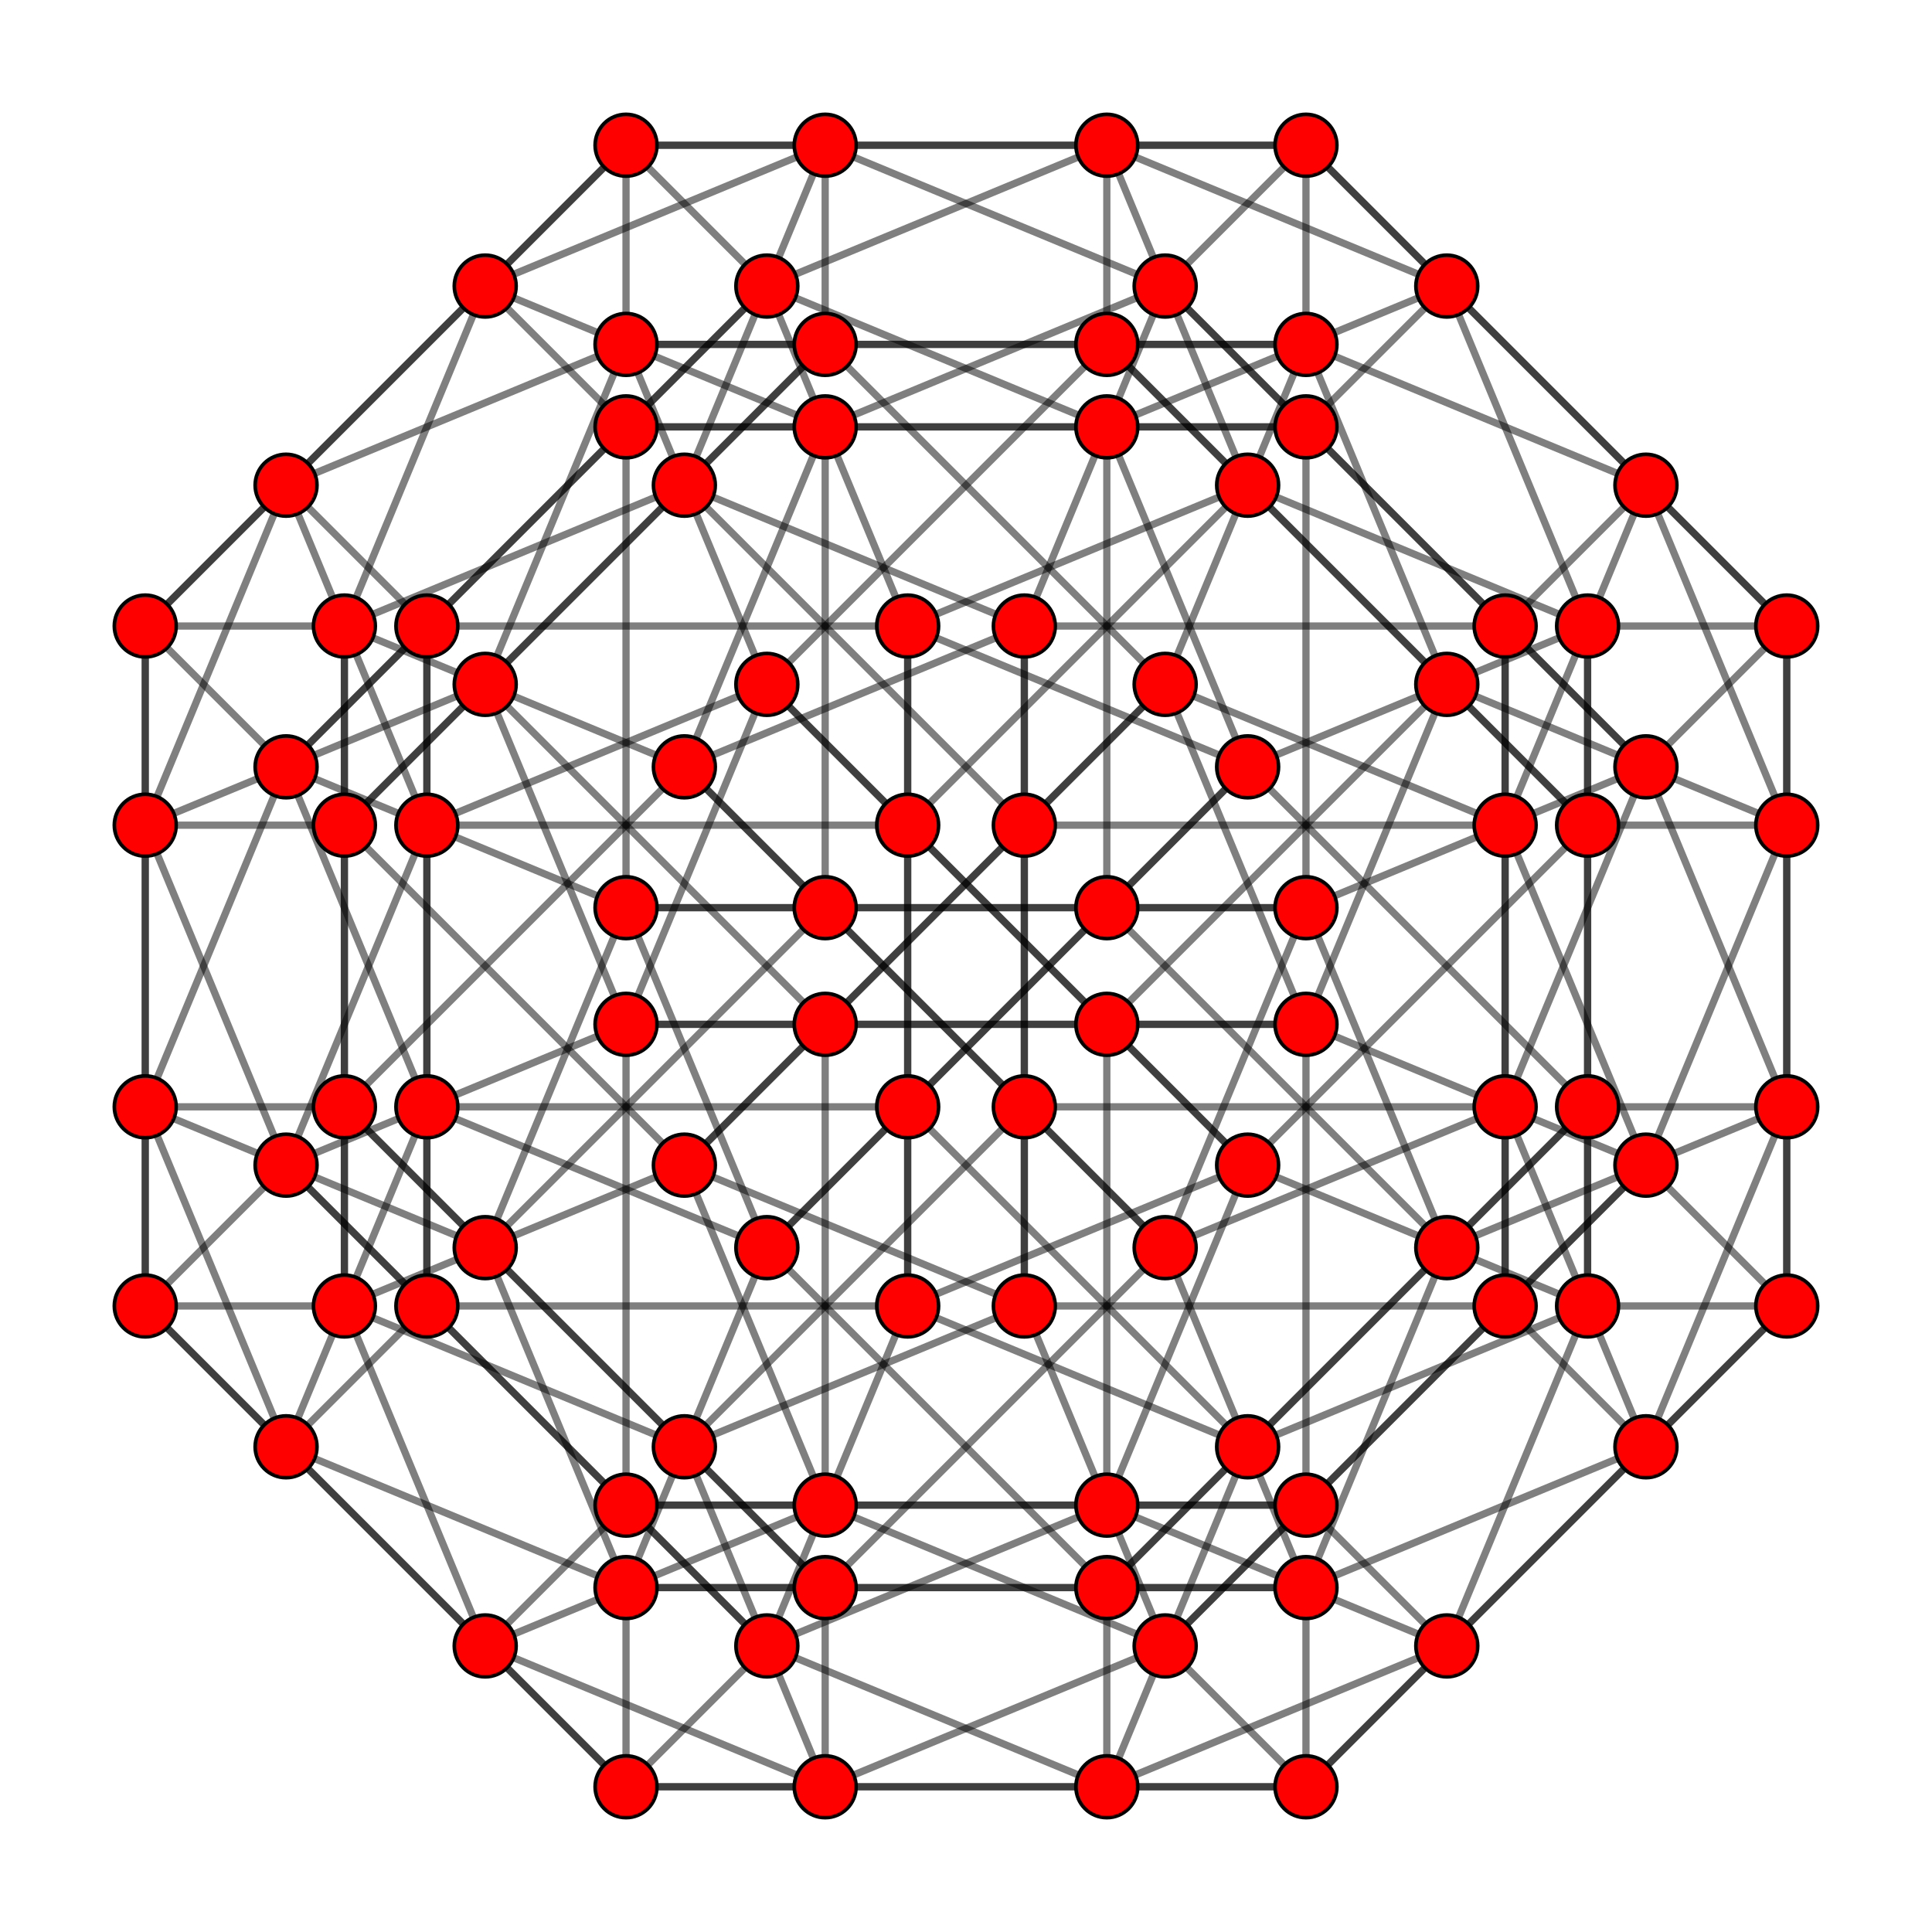 <?xml version="1.0" encoding="UTF-8" standalone="no"?>
<svg
xmlns="http://www.w3.org/2000/svg"
version="1.0"
width="1600" height="1600"
id="24-cell_t1_B4.svg">
<!-- Graph: v=96 e=288 -->
<!-- Projection: Point overlap:1 ,  visible v=96 e=288 -->
<g style="stroke:#000000;stroke-width:6.0;stroke-opacity:0.50;">
<line x1="1479.717" y1="518.452" x2="1314.790" y2="518.452"/>
<line x1="1479.717" y1="518.452" x2="1198.169" y2="236.904"/>
<line x1="1479.717" y1="518.452" x2="1479.717" y2="683.379"/>
<line x1="1479.717" y1="518.452" x2="1363.096" y2="401.831"/>
<line x1="1479.717" y1="518.452" x2="1479.717" y2="916.621"/>
<line x1="1479.717" y1="518.452" x2="1363.096" y2="635.073"/>
<line x1="1246.475" y1="1081.548" x2="964.927" y2="1363.096"/>
<line x1="1246.475" y1="1081.548" x2="848.306" y2="1081.548"/>
<line x1="1246.475" y1="1081.548" x2="1363.096" y2="964.927"/>
<line x1="1246.475" y1="1081.548" x2="1246.475" y2="683.379"/>
<line x1="1246.475" y1="1081.548" x2="1363.096" y2="1198.169"/>
<line x1="1246.475" y1="1081.548" x2="1246.475" y2="916.621"/>
<line x1="916.621" y1="751.694" x2="1033.242" y2="635.073"/>
<line x1="916.621" y1="751.694" x2="916.621" y2="353.525"/>
<line x1="916.621" y1="751.694" x2="635.073" y2="1033.242"/>
<line x1="916.621" y1="751.694" x2="518.452" y2="751.694"/>
<line x1="916.621" y1="751.694" x2="1198.169" y2="1033.242"/>
<line x1="916.621" y1="751.694" x2="1081.548" y2="751.694"/>
<line x1="683.379" y1="1314.790" x2="683.379" y2="1479.717"/>
<line x1="683.379" y1="1314.790" x2="566.758" y2="1198.169"/>
<line x1="683.379" y1="1314.790" x2="518.452" y2="1314.790"/>
<line x1="683.379" y1="1314.790" x2="401.831" y2="1033.242"/>
<line x1="683.379" y1="1314.790" x2="1081.548" y2="1314.790"/>
<line x1="683.379" y1="1314.790" x2="964.927" y2="1033.242"/>
<line x1="916.621" y1="285.210" x2="1033.242" y2="401.831"/>
<line x1="916.621" y1="285.210" x2="916.621" y2="120.283"/>
<line x1="916.621" y1="285.210" x2="1198.169" y2="566.758"/>
<line x1="916.621" y1="285.210" x2="1081.548" y2="285.210"/>
<line x1="916.621" y1="285.210" x2="635.073" y2="566.758"/>
<line x1="916.621" y1="285.210" x2="518.452" y2="285.210"/>
<line x1="683.379" y1="848.306" x2="683.379" y2="1246.475"/>
<line x1="683.379" y1="848.306" x2="566.758" y2="964.927"/>
<line x1="683.379" y1="848.306" x2="1081.548" y2="848.306"/>
<line x1="683.379" y1="848.306" x2="964.927" y2="566.758"/>
<line x1="683.379" y1="848.306" x2="518.452" y2="848.306"/>
<line x1="683.379" y1="848.306" x2="401.831" y2="566.758"/>
<line x1="353.525" y1="518.452" x2="751.694" y2="518.452"/>
<line x1="353.525" y1="518.452" x2="635.073" y2="236.904"/>
<line x1="353.525" y1="518.452" x2="353.525" y2="916.621"/>
<line x1="353.525" y1="518.452" x2="236.904" y2="635.073"/>
<line x1="353.525" y1="518.452" x2="353.525" y2="683.379"/>
<line x1="353.525" y1="518.452" x2="236.904" y2="401.831"/>
<line x1="120.283" y1="1081.548" x2="401.831" y2="1363.096"/>
<line x1="120.283" y1="1081.548" x2="285.210" y2="1081.548"/>
<line x1="120.283" y1="1081.548" x2="236.904" y2="1198.169"/>
<line x1="120.283" y1="1081.548" x2="120.283" y2="916.621"/>
<line x1="120.283" y1="1081.548" x2="236.904" y2="964.927"/>
<line x1="120.283" y1="1081.548" x2="120.283" y2="683.379"/>
<line x1="1314.790" y1="683.379" x2="1314.790" y2="518.452"/>
<line x1="1314.790" y1="683.379" x2="1033.242" y2="401.831"/>
<line x1="1314.790" y1="683.379" x2="1479.717" y2="683.379"/>
<line x1="1314.790" y1="683.379" x2="1198.169" y2="566.758"/>
<line x1="1314.790" y1="683.379" x2="1314.790" y2="1081.548"/>
<line x1="1314.790" y1="683.379" x2="1033.242" y2="964.927"/>
<line x1="1081.548" y1="1246.475" x2="964.927" y2="1363.096"/>
<line x1="1081.548" y1="1246.475" x2="683.379" y2="1246.475"/>
<line x1="1081.548" y1="1246.475" x2="1363.096" y2="964.927"/>
<line x1="1081.548" y1="1246.475" x2="1081.548" y2="848.306"/>
<line x1="1081.548" y1="1246.475" x2="1198.169" y2="1363.096"/>
<line x1="1081.548" y1="1246.475" x2="916.621" y2="1246.475"/>
<line x1="751.694" y1="916.621" x2="1033.242" y2="635.073"/>
<line x1="751.694" y1="916.621" x2="751.694" y2="518.452"/>
<line x1="751.694" y1="916.621" x2="635.073" y2="1033.242"/>
<line x1="751.694" y1="916.621" x2="353.525" y2="916.621"/>
<line x1="751.694" y1="916.621" x2="1033.242" y2="1198.169"/>
<line x1="751.694" y1="916.621" x2="751.694" y2="1081.548"/>
<line x1="518.452" y1="1479.717" x2="683.379" y2="1479.717"/>
<line x1="518.452" y1="1479.717" x2="401.831" y2="1363.096"/>
<line x1="518.452" y1="1479.717" x2="518.452" y2="1314.790"/>
<line x1="518.452" y1="1479.717" x2="236.904" y2="1198.169"/>
<line x1="518.452" y1="1479.717" x2="916.621" y2="1479.717"/>
<line x1="518.452" y1="1479.717" x2="635.073" y2="1363.096"/>
<line x1="1081.548" y1="120.283" x2="1198.169" y2="236.904"/>
<line x1="1081.548" y1="120.283" x2="916.621" y2="120.283"/>
<line x1="1081.548" y1="120.283" x2="1363.096" y2="401.831"/>
<line x1="1081.548" y1="120.283" x2="1081.548" y2="285.210"/>
<line x1="1081.548" y1="120.283" x2="964.927" y2="236.904"/>
<line x1="1081.548" y1="120.283" x2="683.379" y2="120.283"/>
<line x1="848.306" y1="683.379" x2="848.306" y2="1081.548"/>
<line x1="848.306" y1="683.379" x2="566.758" y2="964.927"/>
<line x1="848.306" y1="683.379" x2="1246.475" y2="683.379"/>
<line x1="848.306" y1="683.379" x2="964.927" y2="566.758"/>
<line x1="848.306" y1="683.379" x2="848.306" y2="518.452"/>
<line x1="848.306" y1="683.379" x2="566.758" y2="401.831"/>
<line x1="518.452" y1="353.525" x2="916.621" y2="353.525"/>
<line x1="518.452" y1="353.525" x2="635.073" y2="236.904"/>
<line x1="518.452" y1="353.525" x2="518.452" y2="751.694"/>
<line x1="518.452" y1="353.525" x2="236.904" y2="635.073"/>
<line x1="518.452" y1="353.525" x2="683.379" y2="353.525"/>
<line x1="518.452" y1="353.525" x2="401.831" y2="236.904"/>
<line x1="285.210" y1="916.621" x2="566.758" y2="1198.169"/>
<line x1="285.210" y1="916.621" x2="285.210" y2="1081.548"/>
<line x1="285.210" y1="916.621" x2="401.831" y2="1033.242"/>
<line x1="285.210" y1="916.621" x2="120.283" y2="916.621"/>
<line x1="285.210" y1="916.621" x2="566.758" y2="635.073"/>
<line x1="285.210" y1="916.621" x2="285.210" y2="518.452"/>
<line x1="1314.790" y1="916.621" x2="1314.790" y2="518.452"/>
<line x1="1314.790" y1="916.621" x2="1033.242" y2="635.073"/>
<line x1="1314.790" y1="916.621" x2="1479.717" y2="916.621"/>
<line x1="1314.790" y1="916.621" x2="1198.169" y2="1033.242"/>
<line x1="1314.790" y1="916.621" x2="1314.790" y2="1081.548"/>
<line x1="1314.790" y1="916.621" x2="1033.242" y2="1198.169"/>
<line x1="1081.548" y1="1479.717" x2="964.927" y2="1363.096"/>
<line x1="1081.548" y1="1479.717" x2="683.379" y2="1479.717"/>
<line x1="1081.548" y1="1479.717" x2="1363.096" y2="1198.169"/>
<line x1="1081.548" y1="1479.717" x2="1081.548" y2="1314.790"/>
<line x1="1081.548" y1="1479.717" x2="1198.169" y2="1363.096"/>
<line x1="1081.548" y1="1479.717" x2="916.621" y2="1479.717"/>
<line x1="751.694" y1="683.379" x2="1033.242" y2="401.831"/>
<line x1="751.694" y1="683.379" x2="751.694" y2="518.452"/>
<line x1="751.694" y1="683.379" x2="635.073" y2="566.758"/>
<line x1="751.694" y1="683.379" x2="353.525" y2="683.379"/>
<line x1="751.694" y1="683.379" x2="1033.242" y2="964.927"/>
<line x1="751.694" y1="683.379" x2="751.694" y2="1081.548"/>
<line x1="518.452" y1="1246.475" x2="683.379" y2="1246.475"/>
<line x1="518.452" y1="1246.475" x2="401.831" y2="1363.096"/>
<line x1="518.452" y1="1246.475" x2="518.452" y2="848.306"/>
<line x1="518.452" y1="1246.475" x2="236.904" y2="964.927"/>
<line x1="518.452" y1="1246.475" x2="916.621" y2="1246.475"/>
<line x1="518.452" y1="1246.475" x2="635.073" y2="1363.096"/>
<line x1="1081.548" y1="353.525" x2="1198.169" y2="236.904"/>
<line x1="1081.548" y1="353.525" x2="916.621" y2="353.525"/>
<line x1="1081.548" y1="353.525" x2="1363.096" y2="635.073"/>
<line x1="1081.548" y1="353.525" x2="1081.548" y2="751.694"/>
<line x1="1081.548" y1="353.525" x2="964.927" y2="236.904"/>
<line x1="1081.548" y1="353.525" x2="683.379" y2="353.525"/>
<line x1="848.306" y1="916.621" x2="848.306" y2="1081.548"/>
<line x1="848.306" y1="916.621" x2="566.758" y2="1198.169"/>
<line x1="848.306" y1="916.621" x2="1246.475" y2="916.621"/>
<line x1="848.306" y1="916.621" x2="964.927" y2="1033.242"/>
<line x1="848.306" y1="916.621" x2="848.306" y2="518.452"/>
<line x1="848.306" y1="916.621" x2="566.758" y2="635.073"/>
<line x1="518.452" y1="120.283" x2="916.621" y2="120.283"/>
<line x1="518.452" y1="120.283" x2="635.073" y2="236.904"/>
<line x1="518.452" y1="120.283" x2="518.452" y2="285.210"/>
<line x1="518.452" y1="120.283" x2="236.904" y2="401.831"/>
<line x1="518.452" y1="120.283" x2="683.379" y2="120.283"/>
<line x1="518.452" y1="120.283" x2="401.831" y2="236.904"/>
<line x1="285.210" y1="683.379" x2="566.758" y2="964.927"/>
<line x1="285.210" y1="683.379" x2="285.210" y2="1081.548"/>
<line x1="285.210" y1="683.379" x2="401.831" y2="566.758"/>
<line x1="285.210" y1="683.379" x2="120.283" y2="683.379"/>
<line x1="285.210" y1="683.379" x2="566.758" y2="401.831"/>
<line x1="285.210" y1="683.379" x2="285.210" y2="518.452"/>
<line x1="1479.717" y1="1081.548" x2="1479.717" y2="683.379"/>
<line x1="1479.717" y1="1081.548" x2="1363.096" y2="964.927"/>
<line x1="1479.717" y1="1081.548" x2="1479.717" y2="916.621"/>
<line x1="1479.717" y1="1081.548" x2="1363.096" y2="1198.169"/>
<line x1="1479.717" y1="1081.548" x2="1314.790" y2="1081.548"/>
<line x1="1479.717" y1="1081.548" x2="1198.169" y2="1363.096"/>
<line x1="916.621" y1="1314.790" x2="635.073" y2="1033.242"/>
<line x1="916.621" y1="1314.790" x2="518.452" y2="1314.790"/>
<line x1="916.621" y1="1314.790" x2="1198.169" y2="1033.242"/>
<line x1="916.621" y1="1314.790" x2="1081.548" y2="1314.790"/>
<line x1="916.621" y1="1314.790" x2="1033.242" y2="1198.169"/>
<line x1="916.621" y1="1314.790" x2="916.621" y2="1479.717"/>
<line x1="916.621" y1="848.306" x2="1198.169" y2="566.758"/>
<line x1="916.621" y1="848.306" x2="1081.548" y2="848.306"/>
<line x1="916.621" y1="848.306" x2="635.073" y2="566.758"/>
<line x1="916.621" y1="848.306" x2="518.452" y2="848.306"/>
<line x1="916.621" y1="848.306" x2="1033.242" y2="964.927"/>
<line x1="916.621" y1="848.306" x2="916.621" y2="1246.475"/>
<line x1="353.525" y1="1081.548" x2="353.525" y2="916.621"/>
<line x1="353.525" y1="1081.548" x2="236.904" y2="1198.169"/>
<line x1="353.525" y1="1081.548" x2="353.525" y2="683.379"/>
<line x1="353.525" y1="1081.548" x2="236.904" y2="964.927"/>
<line x1="353.525" y1="1081.548" x2="751.694" y2="1081.548"/>
<line x1="353.525" y1="1081.548" x2="635.073" y2="1363.096"/>
<line x1="1246.475" y1="518.452" x2="1363.096" y2="401.831"/>
<line x1="1246.475" y1="518.452" x2="1246.475" y2="683.379"/>
<line x1="1246.475" y1="518.452" x2="1363.096" y2="635.073"/>
<line x1="1246.475" y1="518.452" x2="1246.475" y2="916.621"/>
<line x1="1246.475" y1="518.452" x2="964.927" y2="236.904"/>
<line x1="1246.475" y1="518.452" x2="848.306" y2="518.452"/>
<line x1="683.379" y1="751.694" x2="518.452" y2="751.694"/>
<line x1="683.379" y1="751.694" x2="401.831" y2="1033.242"/>
<line x1="683.379" y1="751.694" x2="1081.548" y2="751.694"/>
<line x1="683.379" y1="751.694" x2="964.927" y2="1033.242"/>
<line x1="683.379" y1="751.694" x2="683.379" y2="353.525"/>
<line x1="683.379" y1="751.694" x2="566.758" y2="635.073"/>
<line x1="683.379" y1="285.210" x2="1081.548" y2="285.210"/>
<line x1="683.379" y1="285.210" x2="964.927" y2="566.758"/>
<line x1="683.379" y1="285.210" x2="518.452" y2="285.210"/>
<line x1="683.379" y1="285.210" x2="401.831" y2="566.758"/>
<line x1="683.379" y1="285.210" x2="683.379" y2="120.283"/>
<line x1="683.379" y1="285.210" x2="566.758" y2="401.831"/>
<line x1="120.283" y1="518.452" x2="236.904" y2="635.073"/>
<line x1="120.283" y1="518.452" x2="120.283" y2="916.621"/>
<line x1="120.283" y1="518.452" x2="236.904" y2="401.831"/>
<line x1="120.283" y1="518.452" x2="120.283" y2="683.379"/>
<line x1="120.283" y1="518.452" x2="401.831" y2="236.904"/>
<line x1="120.283" y1="518.452" x2="285.210" y2="518.452"/>
<line x1="1314.790" y1="518.452" x2="1033.242" y2="635.073"/>
<line x1="1314.790" y1="518.452" x2="1033.242" y2="401.831"/>
<line x1="1314.790" y1="518.452" x2="1198.169" y2="236.904"/>
<line x1="964.927" y1="1363.096" x2="683.379" y2="1479.717"/>
<line x1="964.927" y1="1363.096" x2="683.379" y2="1246.475"/>
<line x1="964.927" y1="1363.096" x2="848.306" y2="1081.548"/>
<line x1="1033.242" y1="635.073" x2="751.694" y2="518.452"/>
<line x1="1033.242" y1="635.073" x2="916.621" y2="353.525"/>
<line x1="683.379" y1="1479.717" x2="401.831" y2="1363.096"/>
<line x1="683.379" y1="1479.717" x2="566.758" y2="1198.169"/>
<line x1="1033.242" y1="401.831" x2="751.694" y2="518.452"/>
<line x1="1033.242" y1="401.831" x2="916.621" y2="120.283"/>
<line x1="683.379" y1="1246.475" x2="401.831" y2="1363.096"/>
<line x1="683.379" y1="1246.475" x2="566.758" y2="964.927"/>
<line x1="751.694" y1="518.452" x2="635.073" y2="236.904"/>
<line x1="401.831" y1="1363.096" x2="285.210" y2="1081.548"/>
<line x1="1198.169" y1="236.904" x2="916.621" y2="353.525"/>
<line x1="1198.169" y1="236.904" x2="916.621" y2="120.283"/>
<line x1="848.306" y1="1081.548" x2="566.758" y2="1198.169"/>
<line x1="848.306" y1="1081.548" x2="566.758" y2="964.927"/>
<line x1="916.621" y1="353.525" x2="635.073" y2="236.904"/>
<line x1="566.758" y1="1198.169" x2="285.210" y2="1081.548"/>
<line x1="916.621" y1="120.283" x2="635.073" y2="236.904"/>
<line x1="566.758" y1="964.927" x2="285.210" y2="1081.548"/>
<line x1="1479.717" y1="683.379" x2="1363.096" y2="964.927"/>
<line x1="1479.717" y1="683.379" x2="1198.169" y2="566.758"/>
<line x1="1479.717" y1="683.379" x2="1363.096" y2="401.831"/>
<line x1="1363.096" y1="964.927" x2="1081.548" y2="848.306"/>
<line x1="1363.096" y1="964.927" x2="1246.475" y2="683.379"/>
<line x1="635.073" y1="1033.242" x2="518.452" y2="1314.790"/>
<line x1="635.073" y1="1033.242" x2="353.525" y2="916.621"/>
<line x1="635.073" y1="1033.242" x2="518.452" y2="751.694"/>
<line x1="518.452" y1="1314.790" x2="236.904" y2="1198.169"/>
<line x1="518.452" y1="1314.790" x2="401.831" y2="1033.242"/>
<line x1="1198.169" y1="566.758" x2="1081.548" y2="848.306"/>
<line x1="1198.169" y1="566.758" x2="1081.548" y2="285.210"/>
<line x1="1081.548" y1="848.306" x2="964.927" y2="566.758"/>
<line x1="353.525" y1="916.621" x2="236.904" y2="1198.169"/>
<line x1="353.525" y1="916.621" x2="236.904" y2="635.073"/>
<line x1="236.904" y1="1198.169" x2="120.283" y2="916.621"/>
<line x1="1363.096" y1="401.831" x2="1246.475" y2="683.379"/>
<line x1="1363.096" y1="401.831" x2="1081.548" y2="285.210"/>
<line x1="1246.475" y1="683.379" x2="964.927" y2="566.758"/>
<line x1="518.452" y1="751.694" x2="401.831" y2="1033.242"/>
<line x1="518.452" y1="751.694" x2="236.904" y2="635.073"/>
<line x1="401.831" y1="1033.242" x2="120.283" y2="916.621"/>
<line x1="1081.548" y1="285.210" x2="964.927" y2="566.758"/>
<line x1="236.904" y1="635.073" x2="120.283" y2="916.621"/>
<line x1="1479.717" y1="916.621" x2="1363.096" y2="1198.169"/>
<line x1="1479.717" y1="916.621" x2="1198.169" y2="1033.242"/>
<line x1="1479.717" y1="916.621" x2="1363.096" y2="635.073"/>
<line x1="1363.096" y1="1198.169" x2="1081.548" y2="1314.790"/>
<line x1="1363.096" y1="1198.169" x2="1246.475" y2="916.621"/>
<line x1="1198.169" y1="1033.242" x2="1081.548" y2="1314.790"/>
<line x1="1198.169" y1="1033.242" x2="1081.548" y2="751.694"/>
<line x1="1081.548" y1="1314.790" x2="964.927" y2="1033.242"/>
<line x1="635.073" y1="566.758" x2="518.452" y2="848.306"/>
<line x1="635.073" y1="566.758" x2="353.525" y2="683.379"/>
<line x1="635.073" y1="566.758" x2="518.452" y2="285.210"/>
<line x1="518.452" y1="848.306" x2="236.904" y2="964.927"/>
<line x1="518.452" y1="848.306" x2="401.831" y2="566.758"/>
<line x1="353.525" y1="683.379" x2="236.904" y2="964.927"/>
<line x1="353.525" y1="683.379" x2="236.904" y2="401.831"/>
<line x1="236.904" y1="964.927" x2="120.283" y2="683.379"/>
<line x1="1363.096" y1="635.073" x2="1246.475" y2="916.621"/>
<line x1="1363.096" y1="635.073" x2="1081.548" y2="751.694"/>
<line x1="1246.475" y1="916.621" x2="964.927" y2="1033.242"/>
<line x1="1081.548" y1="751.694" x2="964.927" y2="1033.242"/>
<line x1="518.452" y1="285.210" x2="401.831" y2="566.758"/>
<line x1="518.452" y1="285.210" x2="236.904" y2="401.831"/>
<line x1="401.831" y1="566.758" x2="120.283" y2="683.379"/>
<line x1="236.904" y1="401.831" x2="120.283" y2="683.379"/>
<line x1="1314.790" y1="1081.548" x2="1198.169" y2="1363.096"/>
<line x1="1314.790" y1="1081.548" x2="1033.242" y2="1198.169"/>
<line x1="1314.790" y1="1081.548" x2="1033.242" y2="964.927"/>
<line x1="1198.169" y1="1363.096" x2="916.621" y2="1479.717"/>
<line x1="1198.169" y1="1363.096" x2="916.621" y2="1246.475"/>
<line x1="1033.242" y1="1198.169" x2="916.621" y2="1479.717"/>
<line x1="1033.242" y1="1198.169" x2="751.694" y2="1081.548"/>
<line x1="916.621" y1="1479.717" x2="635.073" y2="1363.096"/>
<line x1="1033.242" y1="964.927" x2="916.621" y2="1246.475"/>
<line x1="1033.242" y1="964.927" x2="751.694" y2="1081.548"/>
<line x1="916.621" y1="1246.475" x2="635.073" y2="1363.096"/>
<line x1="751.694" y1="1081.548" x2="635.073" y2="1363.096"/>
<line x1="964.927" y1="236.904" x2="848.306" y2="518.452"/>
<line x1="964.927" y1="236.904" x2="683.379" y2="353.525"/>
<line x1="964.927" y1="236.904" x2="683.379" y2="120.283"/>
<line x1="848.306" y1="518.452" x2="566.758" y2="635.073"/>
<line x1="848.306" y1="518.452" x2="566.758" y2="401.831"/>
<line x1="683.379" y1="353.525" x2="566.758" y2="635.073"/>
<line x1="683.379" y1="353.525" x2="401.831" y2="236.904"/>
<line x1="566.758" y1="635.073" x2="285.210" y2="518.452"/>
<line x1="683.379" y1="120.283" x2="566.758" y2="401.831"/>
<line x1="683.379" y1="120.283" x2="401.831" y2="236.904"/>
<line x1="566.758" y1="401.831" x2="285.210" y2="518.452"/>
<line x1="401.831" y1="236.904" x2="285.210" y2="518.452"/>
</g>
<g style="stroke:#000000;stroke-width:3.0;fill:#ff0000">
<circle cx="1479.717" cy="518.452" r="25.6"/>
<circle cx="1246.475" cy="1081.548" r="25.6"/>
<circle cx="916.621" cy="751.694" r="25.6"/>
<circle cx="683.379" cy="1314.790" r="25.6"/>
<circle cx="916.621" cy="285.210" r="25.6"/>
<circle cx="683.379" cy="848.306" r="25.6"/>
<circle cx="353.525" cy="518.452" r="25.6"/>
<circle cx="120.283" cy="1081.548" r="25.6"/>
<circle cx="1314.790" cy="683.379" r="25.6"/>
<circle cx="1081.548" cy="1246.475" r="25.6"/>
<circle cx="751.694" cy="916.621" r="25.6"/>
<circle cx="518.452" cy="1479.717" r="25.6"/>
<circle cx="1081.548" cy="120.283" r="25.6"/>
<circle cx="848.306" cy="683.379" r="25.6"/>
<circle cx="518.452" cy="353.525" r="25.6"/>
<circle cx="285.210" cy="916.621" r="25.6"/>
<circle cx="1314.790" cy="916.621" r="25.6"/>
<circle cx="1081.548" cy="1479.717" r="25.6"/>
<circle cx="751.694" cy="683.379" r="25.6"/>
<circle cx="518.452" cy="1246.475" r="25.6"/>
<circle cx="1081.548" cy="353.525" r="25.6"/>
<circle cx="848.306" cy="916.621" r="25.6"/>
<circle cx="518.452" cy="120.283" r="25.6"/>
<circle cx="285.210" cy="683.379" r="25.6"/>
<circle cx="1479.717" cy="1081.548" r="25.6"/>
<circle cx="916.621" cy="1314.790" r="25.6"/>
<circle cx="916.621" cy="848.306" r="25.6"/>
<circle cx="353.525" cy="1081.548" r="25.6"/>
<circle cx="1246.475" cy="518.452" r="25.6"/>
<circle cx="683.379" cy="751.694" r="25.6"/>
<circle cx="683.379" cy="285.210" r="25.6"/>
<circle cx="120.283" cy="518.452" r="25.6"/>
<circle cx="1314.790" cy="518.452" r="25.6"/>
<circle cx="964.927" cy="1363.096" r="25.6"/>
<circle cx="1033.242" cy="635.073" r="25.6"/>
<circle cx="683.379" cy="1479.717" r="25.6"/>
<circle cx="1033.242" cy="401.831" r="25.6"/>
<circle cx="683.379" cy="1246.475" r="25.6"/>
<circle cx="751.694" cy="518.452" r="25.6"/>
<circle cx="401.831" cy="1363.096" r="25.6"/>
<circle cx="1198.169" cy="236.904" r="25.6"/>
<circle cx="848.306" cy="1081.548" r="25.6"/>
<circle cx="916.621" cy="353.525" r="25.6"/>
<circle cx="566.758" cy="1198.169" r="25.6"/>
<circle cx="916.621" cy="120.283" r="25.6"/>
<circle cx="566.758" cy="964.927" r="25.6"/>
<circle cx="635.073" cy="236.904" r="25.6"/>
<circle cx="285.210" cy="1081.548" r="25.6"/>
<circle cx="1479.717" cy="683.379" r="25.6"/>
<circle cx="1363.096" cy="964.927" r="25.6"/>
<circle cx="635.073" cy="1033.242" r="25.6"/>
<circle cx="518.452" cy="1314.790" r="25.6"/>
<circle cx="1198.169" cy="566.758" r="25.6"/>
<circle cx="1081.548" cy="848.306" r="25.6"/>
<circle cx="353.525" cy="916.621" r="25.6"/>
<circle cx="236.904" cy="1198.169" r="25.6"/>
<circle cx="1363.096" cy="401.831" r="25.6"/>
<circle cx="1246.475" cy="683.379" r="25.6"/>
<circle cx="518.452" cy="751.694" r="25.6"/>
<circle cx="401.831" cy="1033.242" r="25.6"/>
<circle cx="1081.548" cy="285.210" r="25.6"/>
<circle cx="964.927" cy="566.758" r="25.6"/>
<circle cx="236.904" cy="635.073" r="25.6"/>
<circle cx="120.283" cy="916.621" r="25.6"/>
<circle cx="1479.717" cy="916.621" r="25.6"/>
<circle cx="1363.096" cy="1198.169" r="25.6"/>
<circle cx="1198.169" cy="1033.242" r="25.6"/>
<circle cx="1081.548" cy="1314.790" r="25.6"/>
<circle cx="635.073" cy="566.758" r="25.6"/>
<circle cx="518.452" cy="848.306" r="25.6"/>
<circle cx="353.525" cy="683.379" r="25.6"/>
<circle cx="236.904" cy="964.927" r="25.6"/>
<circle cx="1363.096" cy="635.073" r="25.6"/>
<circle cx="1246.475" cy="916.621" r="25.6"/>
<circle cx="1081.548" cy="751.694" r="25.6"/>
<circle cx="964.927" cy="1033.242" r="25.6"/>
<circle cx="518.452" cy="285.210" r="25.6"/>
<circle cx="401.831" cy="566.758" r="25.6"/>
<circle cx="236.904" cy="401.831" r="25.6"/>
<circle cx="120.283" cy="683.379" r="25.6"/>
<circle cx="1314.790" cy="1081.548" r="25.6"/>
<circle cx="1198.169" cy="1363.096" r="25.6"/>
<circle cx="1033.242" cy="1198.169" r="25.6"/>
<circle cx="916.621" cy="1479.717" r="25.6"/>
<circle cx="1033.242" cy="964.927" r="25.6"/>
<circle cx="916.621" cy="1246.475" r="25.6"/>
<circle cx="751.694" cy="1081.548" r="25.6"/>
<circle cx="635.073" cy="1363.096" r="25.6"/>
<circle cx="964.927" cy="236.904" r="25.6"/>
<circle cx="848.306" cy="518.452" r="25.6"/>
<circle cx="683.379" cy="353.525" r="25.6"/>
<circle cx="566.758" cy="635.073" r="25.6"/>
<circle cx="683.379" cy="120.283" r="25.6"/>
<circle cx="566.758" cy="401.831" r="25.6"/>
<circle cx="401.831" cy="236.904" r="25.6"/>
<circle cx="285.210" cy="518.452" r="25.6"/>
</g>
</svg>
